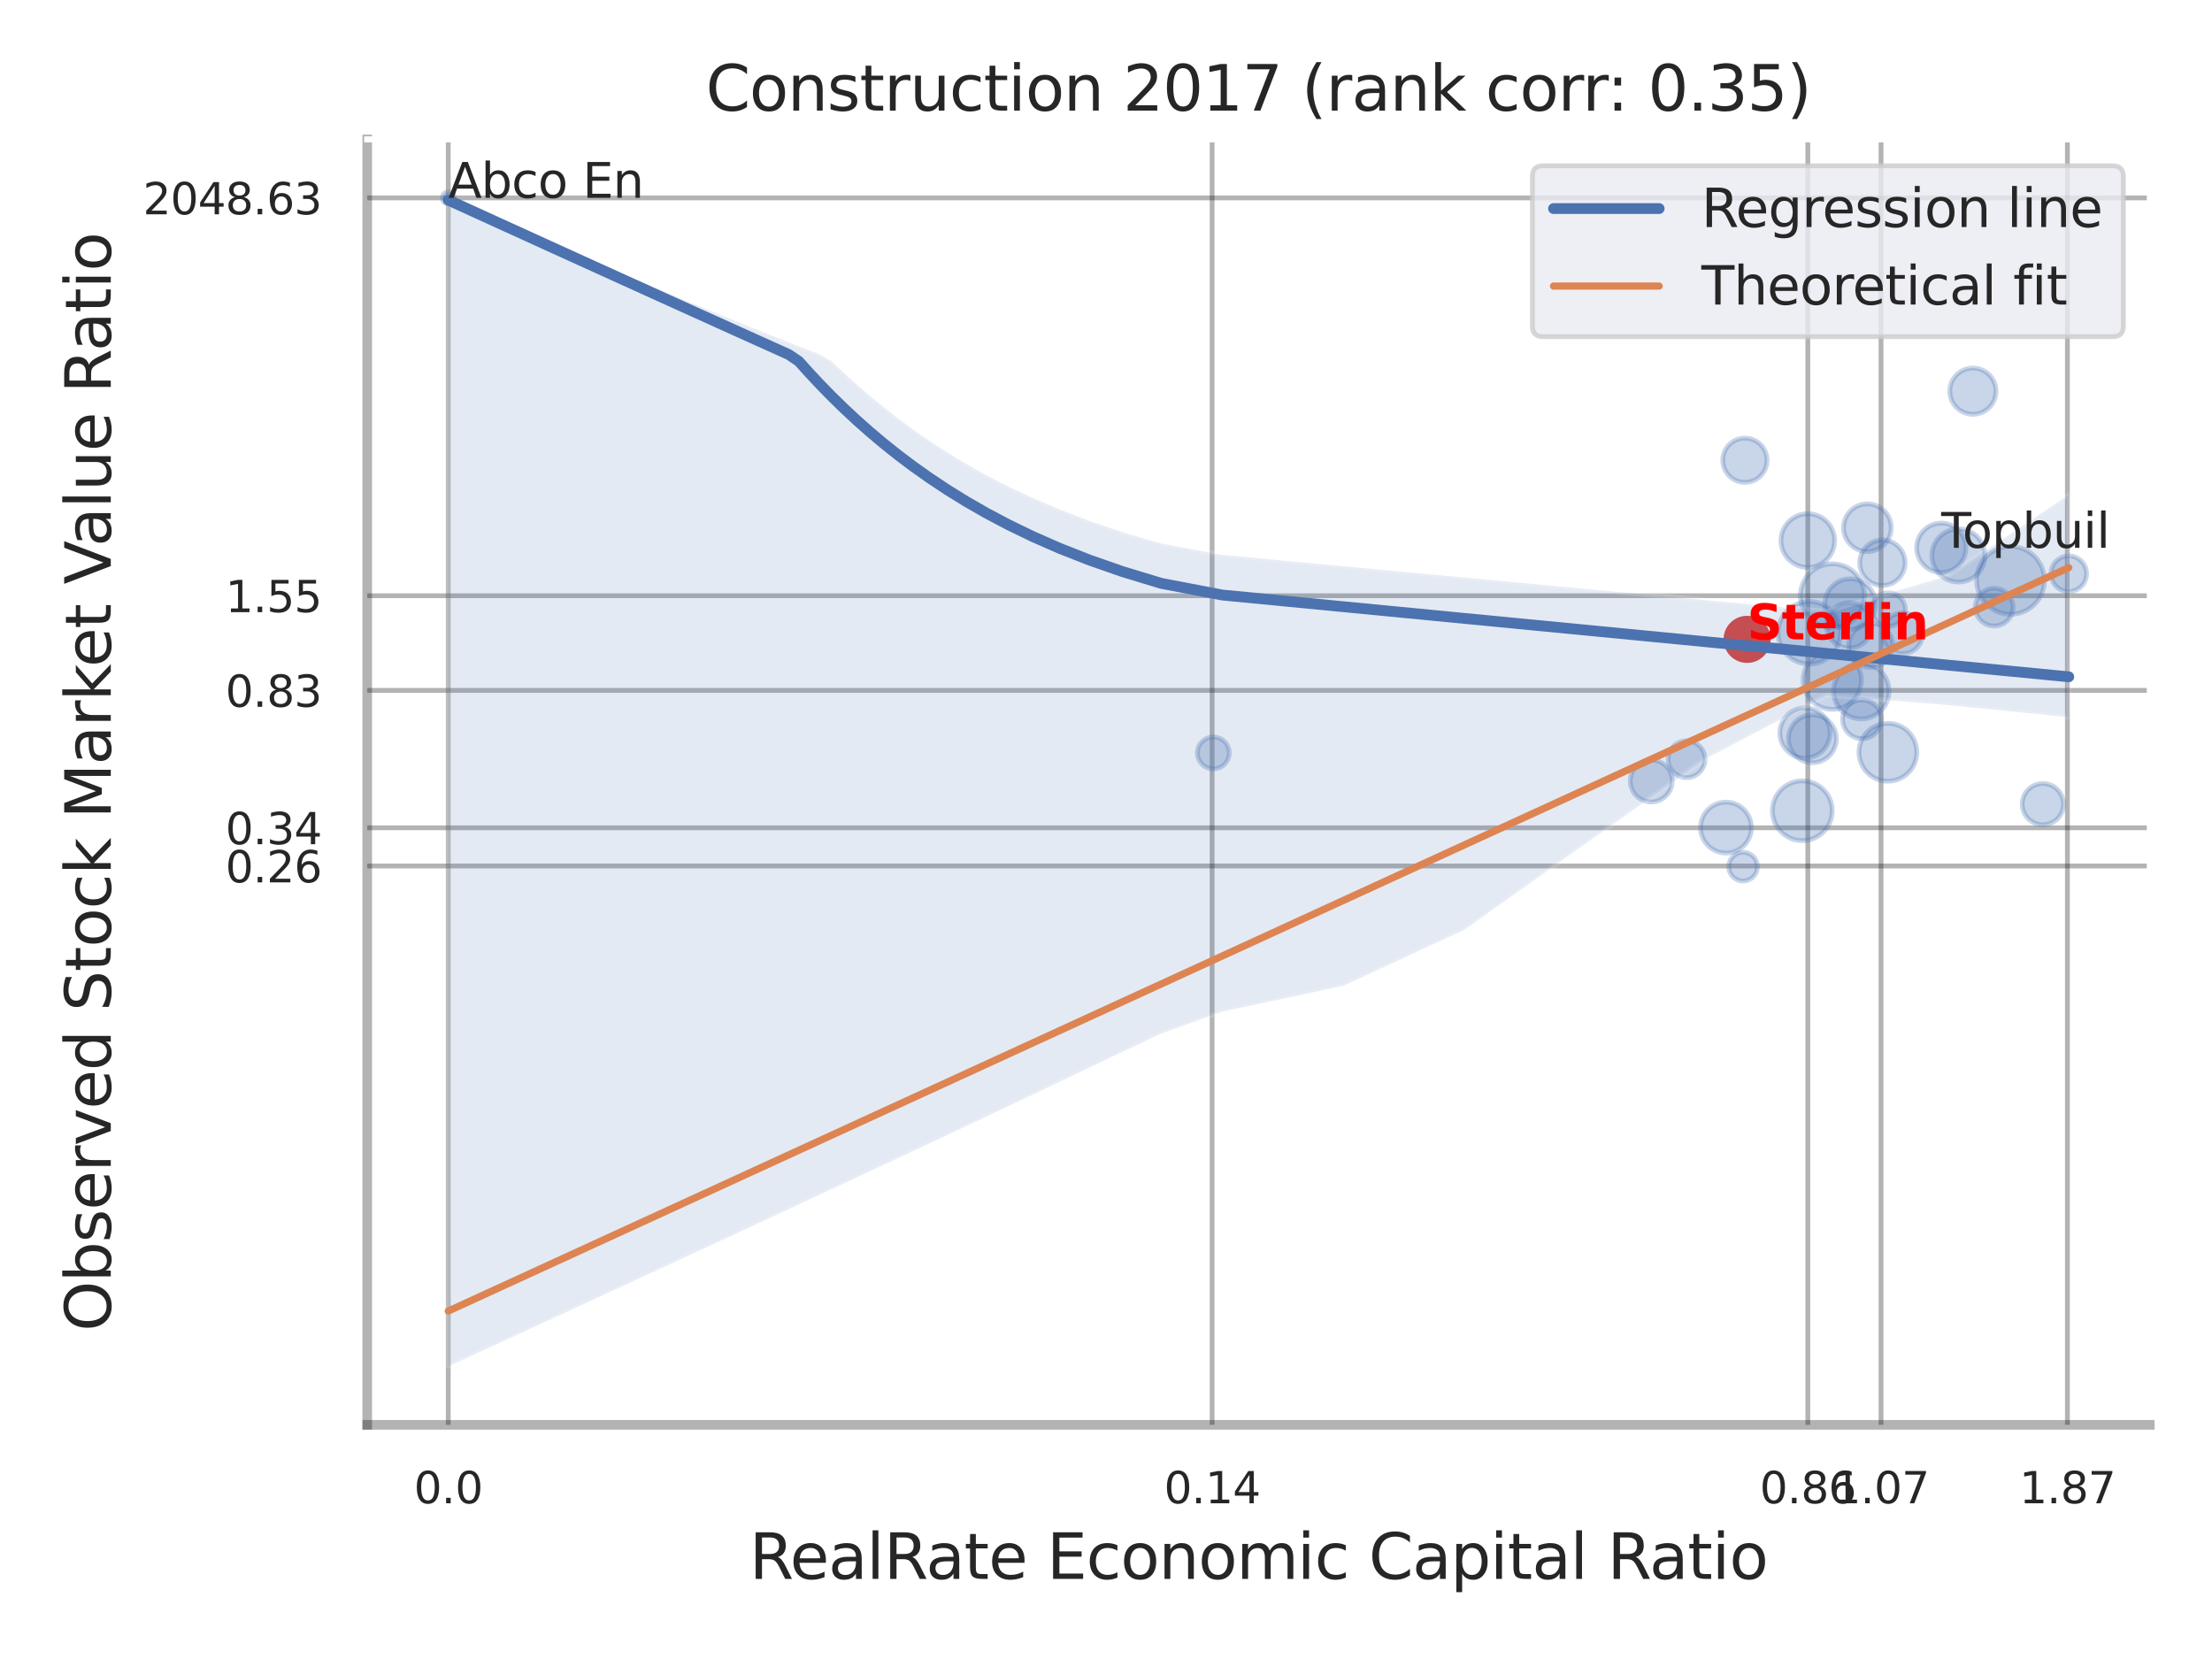 <?xml version="1.0" encoding="utf-8" standalone="no"?>
<!DOCTYPE svg PUBLIC "-//W3C//DTD SVG 1.1//EN"
  "http://www.w3.org/Graphics/SVG/1.1/DTD/svg11.dtd">
<svg xmlns:xlink="http://www.w3.org/1999/xlink" width="460.8pt" height="345.6pt" viewBox="0 0 460.8 345.6" xmlns="http://www.w3.org/2000/svg" version="1.1">
 <defs>
  <style type="text/css">*{stroke-linejoin: round; stroke-linecap: butt}</style>
 </defs>
 <g id="figure_1">
  <g id="patch_1">
   <path d="M 0 345.6 
L 460.8 345.6 
L 460.8 0 
L 0 0 
z
" style="fill: #ffffff"/>
  </g>
  <g id="axes_1">
   <g id="patch_2">
    <path d="M 76.5 296.82 
L 447.84 296.82 
L 447.84 29.04 
L 76.5 29.04 
z
" style="fill: #ffffff"/>
   </g>
   <g id="matplotlib.axis_1">
    <g id="xtick_1">
     <g id="line2d_1">
      <path d="M 93.38 296.82 
L 93.38 29.04 
" clip-path="url(#p758e4a7de1)" style="fill: none; stroke: #000000; stroke-opacity: 0.3; stroke-linecap: round"/>
     </g>
     <g id="text_1">
      <!-- 0.0 -->
      <g style="fill: #262626" transform="translate(86.223 313.159) scale(0.09 -0.09)">
       <defs>
        <path id="DejaVuSans-30" d="M 2034 4250 
Q 1547 4250 1301 3770 
Q 1056 3291 1056 2328 
Q 1056 1369 1301 889 
Q 1547 409 2034 409 
Q 2525 409 2770 889 
Q 3016 1369 3016 2328 
Q 3016 3291 2770 3770 
Q 2525 4250 2034 4250 
z
M 2034 4750 
Q 2819 4750 3233 4129 
Q 3647 3509 3647 2328 
Q 3647 1150 3233 529 
Q 2819 -91 2034 -91 
Q 1250 -91 836 529 
Q 422 1150 422 2328 
Q 422 3509 836 4129 
Q 1250 4750 2034 4750 
z
" transform="scale(0.016)"/>
        <path id="DejaVuSans-2e" d="M 684 794 
L 1344 794 
L 1344 0 
L 684 0 
L 684 794 
z
" transform="scale(0.016)"/>
       </defs>
       <use xlink:href="#DejaVuSans-30"/>
       <use xlink:href="#DejaVuSans-2e" x="63.623"/>
       <use xlink:href="#DejaVuSans-30" x="95.41"/>
      </g>
     </g>
    </g>
    <g id="xtick_2">
     <g id="line2d_2">
      <path d="M 252.505 296.82 
L 252.505 29.04 
" clip-path="url(#p758e4a7de1)" style="fill: none; stroke: #000000; stroke-opacity: 0.3; stroke-linecap: round"/>
     </g>
     <g id="text_2">
      <!-- 0.14 -->
      <g style="fill: #262626" transform="translate(242.486 313.159) scale(0.09 -0.09)">
       <defs>
        <path id="DejaVuSans-31" d="M 794 531 
L 1825 531 
L 1825 4091 
L 703 3866 
L 703 4441 
L 1819 4666 
L 2450 4666 
L 2450 531 
L 3481 531 
L 3481 0 
L 794 0 
L 794 531 
z
" transform="scale(0.016)"/>
        <path id="DejaVuSans-34" d="M 2419 4116 
L 825 1625 
L 2419 1625 
L 2419 4116 
z
M 2253 4666 
L 3047 4666 
L 3047 1625 
L 3713 1625 
L 3713 1100 
L 3047 1100 
L 3047 0 
L 2419 0 
L 2419 1100 
L 313 1100 
L 313 1709 
L 2253 4666 
z
" transform="scale(0.016)"/>
       </defs>
       <use xlink:href="#DejaVuSans-30"/>
       <use xlink:href="#DejaVuSans-2e" x="63.623"/>
       <use xlink:href="#DejaVuSans-31" x="95.41"/>
       <use xlink:href="#DejaVuSans-34" x="159.033"/>
      </g>
     </g>
    </g>
    <g id="xtick_3">
     <g id="line2d_3">
      <path d="M 376.603 296.82 
L 376.603 29.04 
" clip-path="url(#p758e4a7de1)" style="fill: none; stroke: #000000; stroke-opacity: 0.3; stroke-linecap: round"/>
     </g>
     <g id="text_3">
      <!-- 0.86 -->
      <g style="fill: #262626" transform="translate(366.583 313.159) scale(0.09 -0.09)">
       <defs>
        <path id="DejaVuSans-38" d="M 2034 2216 
Q 1584 2216 1326 1975 
Q 1069 1734 1069 1313 
Q 1069 891 1326 650 
Q 1584 409 2034 409 
Q 2484 409 2743 651 
Q 3003 894 3003 1313 
Q 3003 1734 2745 1975 
Q 2488 2216 2034 2216 
z
M 1403 2484 
Q 997 2584 770 2862 
Q 544 3141 544 3541 
Q 544 4100 942 4425 
Q 1341 4750 2034 4750 
Q 2731 4750 3128 4425 
Q 3525 4100 3525 3541 
Q 3525 3141 3298 2862 
Q 3072 2584 2669 2484 
Q 3125 2378 3379 2068 
Q 3634 1759 3634 1313 
Q 3634 634 3220 271 
Q 2806 -91 2034 -91 
Q 1263 -91 848 271 
Q 434 634 434 1313 
Q 434 1759 690 2068 
Q 947 2378 1403 2484 
z
M 1172 3481 
Q 1172 3119 1398 2916 
Q 1625 2713 2034 2713 
Q 2441 2713 2670 2916 
Q 2900 3119 2900 3481 
Q 2900 3844 2670 4047 
Q 2441 4250 2034 4250 
Q 1625 4250 1398 4047 
Q 1172 3844 1172 3481 
z
" transform="scale(0.016)"/>
        <path id="DejaVuSans-36" d="M 2113 2584 
Q 1688 2584 1439 2293 
Q 1191 2003 1191 1497 
Q 1191 994 1439 701 
Q 1688 409 2113 409 
Q 2538 409 2786 701 
Q 3034 994 3034 1497 
Q 3034 2003 2786 2293 
Q 2538 2584 2113 2584 
z
M 3366 4563 
L 3366 3988 
Q 3128 4100 2886 4159 
Q 2644 4219 2406 4219 
Q 1781 4219 1451 3797 
Q 1122 3375 1075 2522 
Q 1259 2794 1537 2939 
Q 1816 3084 2150 3084 
Q 2853 3084 3261 2657 
Q 3669 2231 3669 1497 
Q 3669 778 3244 343 
Q 2819 -91 2113 -91 
Q 1303 -91 875 529 
Q 447 1150 447 2328 
Q 447 3434 972 4092 
Q 1497 4750 2381 4750 
Q 2619 4750 2861 4703 
Q 3103 4656 3366 4563 
z
" transform="scale(0.016)"/>
       </defs>
       <use xlink:href="#DejaVuSans-30"/>
       <use xlink:href="#DejaVuSans-2e" x="63.623"/>
       <use xlink:href="#DejaVuSans-38" x="95.41"/>
       <use xlink:href="#DejaVuSans-36" x="159.033"/>
      </g>
     </g>
    </g>
    <g id="xtick_4">
     <g id="line2d_4">
      <path d="M 391.855 296.82 
L 391.855 29.04 
" clip-path="url(#p758e4a7de1)" style="fill: none; stroke: #000000; stroke-opacity: 0.3; stroke-linecap: round"/>
     </g>
     <g id="text_4">
      <!-- 1.07 -->
      <g style="fill: #262626" transform="translate(381.835 313.159) scale(0.09 -0.09)">
       <defs>
        <path id="DejaVuSans-37" d="M 525 4666 
L 3525 4666 
L 3525 4397 
L 1831 0 
L 1172 0 
L 2766 4134 
L 525 4134 
L 525 4666 
z
" transform="scale(0.016)"/>
       </defs>
       <use xlink:href="#DejaVuSans-31"/>
       <use xlink:href="#DejaVuSans-2e" x="63.623"/>
       <use xlink:href="#DejaVuSans-30" x="95.41"/>
       <use xlink:href="#DejaVuSans-37" x="159.033"/>
      </g>
     </g>
    </g>
    <g id="xtick_5">
     <g id="line2d_5">
      <path d="M 430.679 296.82 
L 430.679 29.04 
" clip-path="url(#p758e4a7de1)" style="fill: none; stroke: #000000; stroke-opacity: 0.3; stroke-linecap: round"/>
     </g>
     <g id="text_5">
      <!-- 1.87 -->
      <g style="fill: #262626" transform="translate(420.659 313.159) scale(0.09 -0.09)">
       <use xlink:href="#DejaVuSans-31"/>
       <use xlink:href="#DejaVuSans-2e" x="63.623"/>
       <use xlink:href="#DejaVuSans-38" x="95.41"/>
       <use xlink:href="#DejaVuSans-37" x="159.033"/>
      </g>
     </g>
    </g>
    <g id="xtick_6"/>
    <g id="xtick_7"/>
    <g id="xtick_8"/>
    <g id="text_6">
     <!-- RealRate Economic Capital Ratio -->
     <g style="fill: #262626" transform="translate(156.116 328.908) scale(0.13 -0.13)">
      <defs>
       <path id="DejaVuSans-52" d="M 2841 2188 
Q 3044 2119 3236 1894 
Q 3428 1669 3622 1275 
L 4263 0 
L 3584 0 
L 2988 1197 
Q 2756 1666 2539 1819 
Q 2322 1972 1947 1972 
L 1259 1972 
L 1259 0 
L 628 0 
L 628 4666 
L 2053 4666 
Q 2853 4666 3247 4331 
Q 3641 3997 3641 3322 
Q 3641 2881 3436 2590 
Q 3231 2300 2841 2188 
z
M 1259 4147 
L 1259 2491 
L 2053 2491 
Q 2509 2491 2742 2702 
Q 2975 2913 2975 3322 
Q 2975 3731 2742 3939 
Q 2509 4147 2053 4147 
L 1259 4147 
z
" transform="scale(0.016)"/>
       <path id="DejaVuSans-65" d="M 3597 1894 
L 3597 1613 
L 953 1613 
Q 991 1019 1311 708 
Q 1631 397 2203 397 
Q 2534 397 2845 478 
Q 3156 559 3463 722 
L 3463 178 
Q 3153 47 2828 -22 
Q 2503 -91 2169 -91 
Q 1331 -91 842 396 
Q 353 884 353 1716 
Q 353 2575 817 3079 
Q 1281 3584 2069 3584 
Q 2775 3584 3186 3129 
Q 3597 2675 3597 1894 
z
M 3022 2063 
Q 3016 2534 2758 2815 
Q 2500 3097 2075 3097 
Q 1594 3097 1305 2825 
Q 1016 2553 972 2059 
L 3022 2063 
z
" transform="scale(0.016)"/>
       <path id="DejaVuSans-61" d="M 2194 1759 
Q 1497 1759 1228 1600 
Q 959 1441 959 1056 
Q 959 750 1161 570 
Q 1363 391 1709 391 
Q 2188 391 2477 730 
Q 2766 1069 2766 1631 
L 2766 1759 
L 2194 1759 
z
M 3341 1997 
L 3341 0 
L 2766 0 
L 2766 531 
Q 2569 213 2275 61 
Q 1981 -91 1556 -91 
Q 1019 -91 701 211 
Q 384 513 384 1019 
Q 384 1609 779 1909 
Q 1175 2209 1959 2209 
L 2766 2209 
L 2766 2266 
Q 2766 2663 2505 2880 
Q 2244 3097 1772 3097 
Q 1472 3097 1187 3025 
Q 903 2953 641 2809 
L 641 3341 
Q 956 3463 1253 3523 
Q 1550 3584 1831 3584 
Q 2591 3584 2966 3190 
Q 3341 2797 3341 1997 
z
" transform="scale(0.016)"/>
       <path id="DejaVuSans-6c" d="M 603 4863 
L 1178 4863 
L 1178 0 
L 603 0 
L 603 4863 
z
" transform="scale(0.016)"/>
       <path id="DejaVuSans-74" d="M 1172 4494 
L 1172 3500 
L 2356 3500 
L 2356 3053 
L 1172 3053 
L 1172 1153 
Q 1172 725 1289 603 
Q 1406 481 1766 481 
L 2356 481 
L 2356 0 
L 1766 0 
Q 1100 0 847 248 
Q 594 497 594 1153 
L 594 3053 
L 172 3053 
L 172 3500 
L 594 3500 
L 594 4494 
L 1172 4494 
z
" transform="scale(0.016)"/>
       <path id="DejaVuSans-20" transform="scale(0.016)"/>
       <path id="DejaVuSans-45" d="M 628 4666 
L 3578 4666 
L 3578 4134 
L 1259 4134 
L 1259 2753 
L 3481 2753 
L 3481 2222 
L 1259 2222 
L 1259 531 
L 3634 531 
L 3634 0 
L 628 0 
L 628 4666 
z
" transform="scale(0.016)"/>
       <path id="DejaVuSans-63" d="M 3122 3366 
L 3122 2828 
Q 2878 2963 2633 3030 
Q 2388 3097 2138 3097 
Q 1578 3097 1268 2742 
Q 959 2388 959 1747 
Q 959 1106 1268 751 
Q 1578 397 2138 397 
Q 2388 397 2633 464 
Q 2878 531 3122 666 
L 3122 134 
Q 2881 22 2623 -34 
Q 2366 -91 2075 -91 
Q 1284 -91 818 406 
Q 353 903 353 1747 
Q 353 2603 823 3093 
Q 1294 3584 2113 3584 
Q 2378 3584 2631 3529 
Q 2884 3475 3122 3366 
z
" transform="scale(0.016)"/>
       <path id="DejaVuSans-6f" d="M 1959 3097 
Q 1497 3097 1228 2736 
Q 959 2375 959 1747 
Q 959 1119 1226 758 
Q 1494 397 1959 397 
Q 2419 397 2687 759 
Q 2956 1122 2956 1747 
Q 2956 2369 2687 2733 
Q 2419 3097 1959 3097 
z
M 1959 3584 
Q 2709 3584 3137 3096 
Q 3566 2609 3566 1747 
Q 3566 888 3137 398 
Q 2709 -91 1959 -91 
Q 1206 -91 779 398 
Q 353 888 353 1747 
Q 353 2609 779 3096 
Q 1206 3584 1959 3584 
z
" transform="scale(0.016)"/>
       <path id="DejaVuSans-6e" d="M 3513 2113 
L 3513 0 
L 2938 0 
L 2938 2094 
Q 2938 2591 2744 2837 
Q 2550 3084 2163 3084 
Q 1697 3084 1428 2787 
Q 1159 2491 1159 1978 
L 1159 0 
L 581 0 
L 581 3500 
L 1159 3500 
L 1159 2956 
Q 1366 3272 1645 3428 
Q 1925 3584 2291 3584 
Q 2894 3584 3203 3211 
Q 3513 2838 3513 2113 
z
" transform="scale(0.016)"/>
       <path id="DejaVuSans-6d" d="M 3328 2828 
Q 3544 3216 3844 3400 
Q 4144 3584 4550 3584 
Q 5097 3584 5394 3201 
Q 5691 2819 5691 2113 
L 5691 0 
L 5113 0 
L 5113 2094 
Q 5113 2597 4934 2840 
Q 4756 3084 4391 3084 
Q 3944 3084 3684 2787 
Q 3425 2491 3425 1978 
L 3425 0 
L 2847 0 
L 2847 2094 
Q 2847 2600 2669 2842 
Q 2491 3084 2119 3084 
Q 1678 3084 1418 2786 
Q 1159 2488 1159 1978 
L 1159 0 
L 581 0 
L 581 3500 
L 1159 3500 
L 1159 2956 
Q 1356 3278 1631 3431 
Q 1906 3584 2284 3584 
Q 2666 3584 2933 3390 
Q 3200 3197 3328 2828 
z
" transform="scale(0.016)"/>
       <path id="DejaVuSans-69" d="M 603 3500 
L 1178 3500 
L 1178 0 
L 603 0 
L 603 3500 
z
M 603 4863 
L 1178 4863 
L 1178 4134 
L 603 4134 
L 603 4863 
z
" transform="scale(0.016)"/>
       <path id="DejaVuSans-43" d="M 4122 4306 
L 4122 3641 
Q 3803 3938 3442 4084 
Q 3081 4231 2675 4231 
Q 1875 4231 1450 3742 
Q 1025 3253 1025 2328 
Q 1025 1406 1450 917 
Q 1875 428 2675 428 
Q 3081 428 3442 575 
Q 3803 722 4122 1019 
L 4122 359 
Q 3791 134 3420 21 
Q 3050 -91 2638 -91 
Q 1578 -91 968 557 
Q 359 1206 359 2328 
Q 359 3453 968 4101 
Q 1578 4750 2638 4750 
Q 3056 4750 3426 4639 
Q 3797 4528 4122 4306 
z
" transform="scale(0.016)"/>
       <path id="DejaVuSans-70" d="M 1159 525 
L 1159 -1331 
L 581 -1331 
L 581 3500 
L 1159 3500 
L 1159 2969 
Q 1341 3281 1617 3432 
Q 1894 3584 2278 3584 
Q 2916 3584 3314 3078 
Q 3713 2572 3713 1747 
Q 3713 922 3314 415 
Q 2916 -91 2278 -91 
Q 1894 -91 1617 61 
Q 1341 213 1159 525 
z
M 3116 1747 
Q 3116 2381 2855 2742 
Q 2594 3103 2138 3103 
Q 1681 3103 1420 2742 
Q 1159 2381 1159 1747 
Q 1159 1113 1420 752 
Q 1681 391 2138 391 
Q 2594 391 2855 752 
Q 3116 1113 3116 1747 
z
" transform="scale(0.016)"/>
      </defs>
      <use xlink:href="#DejaVuSans-52"/>
      <use xlink:href="#DejaVuSans-65" x="64.982"/>
      <use xlink:href="#DejaVuSans-61" x="126.506"/>
      <use xlink:href="#DejaVuSans-6c" x="187.785"/>
      <use xlink:href="#DejaVuSans-52" x="215.568"/>
      <use xlink:href="#DejaVuSans-61" x="282.801"/>
      <use xlink:href="#DejaVuSans-74" x="344.08"/>
      <use xlink:href="#DejaVuSans-65" x="383.289"/>
      <use xlink:href="#DejaVuSans-20" x="444.812"/>
      <use xlink:href="#DejaVuSans-45" x="476.6"/>
      <use xlink:href="#DejaVuSans-63" x="539.783"/>
      <use xlink:href="#DejaVuSans-6f" x="594.764"/>
      <use xlink:href="#DejaVuSans-6e" x="655.945"/>
      <use xlink:href="#DejaVuSans-6f" x="719.324"/>
      <use xlink:href="#DejaVuSans-6d" x="780.506"/>
      <use xlink:href="#DejaVuSans-69" x="877.918"/>
      <use xlink:href="#DejaVuSans-63" x="905.701"/>
      <use xlink:href="#DejaVuSans-20" x="960.682"/>
      <use xlink:href="#DejaVuSans-43" x="992.469"/>
      <use xlink:href="#DejaVuSans-61" x="1062.293"/>
      <use xlink:href="#DejaVuSans-70" x="1123.572"/>
      <use xlink:href="#DejaVuSans-69" x="1187.049"/>
      <use xlink:href="#DejaVuSans-74" x="1214.832"/>
      <use xlink:href="#DejaVuSans-61" x="1254.041"/>
      <use xlink:href="#DejaVuSans-6c" x="1315.32"/>
      <use xlink:href="#DejaVuSans-20" x="1343.104"/>
      <use xlink:href="#DejaVuSans-52" x="1374.891"/>
      <use xlink:href="#DejaVuSans-61" x="1442.123"/>
      <use xlink:href="#DejaVuSans-74" x="1503.402"/>
      <use xlink:href="#DejaVuSans-69" x="1542.611"/>
      <use xlink:href="#DejaVuSans-6f" x="1570.395"/>
     </g>
    </g>
   </g>
   <g id="matplotlib.axis_2">
    <g id="ytick_1">
     <g id="line2d_6">
      <path d="M 76.5 180.398 
L 447.84 180.398 
" clip-path="url(#p758e4a7de1)" style="fill: none; stroke: #000000; stroke-opacity: 0.3; stroke-linecap: round"/>
     </g>
     <g id="text_7">
      <!-- 0.26 -->
      <g style="fill: #262626" transform="translate(46.961 183.817) scale(0.09 -0.09)">
       <defs>
        <path id="DejaVuSans-32" d="M 1228 531 
L 3431 531 
L 3431 0 
L 469 0 
L 469 531 
Q 828 903 1448 1529 
Q 2069 2156 2228 2338 
Q 2531 2678 2651 2914 
Q 2772 3150 2772 3378 
Q 2772 3750 2511 3984 
Q 2250 4219 1831 4219 
Q 1534 4219 1204 4116 
Q 875 4013 500 3803 
L 500 4441 
Q 881 4594 1212 4672 
Q 1544 4750 1819 4750 
Q 2544 4750 2975 4387 
Q 3406 4025 3406 3419 
Q 3406 3131 3298 2873 
Q 3191 2616 2906 2266 
Q 2828 2175 2409 1742 
Q 1991 1309 1228 531 
z
" transform="scale(0.016)"/>
       </defs>
       <use xlink:href="#DejaVuSans-30"/>
       <use xlink:href="#DejaVuSans-2e" x="63.623"/>
       <use xlink:href="#DejaVuSans-32" x="95.41"/>
       <use xlink:href="#DejaVuSans-36" x="159.033"/>
      </g>
     </g>
    </g>
    <g id="ytick_2">
     <g id="line2d_7">
      <path d="M 76.5 172.446 
L 447.84 172.446 
" clip-path="url(#p758e4a7de1)" style="fill: none; stroke: #000000; stroke-opacity: 0.3; stroke-linecap: round"/>
     </g>
     <g id="text_8">
      <!-- 0.34 -->
      <g style="fill: #262626" transform="translate(46.961 175.866) scale(0.09 -0.09)">
       <defs>
        <path id="DejaVuSans-33" d="M 2597 2516 
Q 3050 2419 3304 2112 
Q 3559 1806 3559 1356 
Q 3559 666 3084 287 
Q 2609 -91 1734 -91 
Q 1441 -91 1130 -33 
Q 819 25 488 141 
L 488 750 
Q 750 597 1062 519 
Q 1375 441 1716 441 
Q 2309 441 2620 675 
Q 2931 909 2931 1356 
Q 2931 1769 2642 2001 
Q 2353 2234 1838 2234 
L 1294 2234 
L 1294 2753 
L 1863 2753 
Q 2328 2753 2575 2939 
Q 2822 3125 2822 3475 
Q 2822 3834 2567 4026 
Q 2313 4219 1838 4219 
Q 1578 4219 1281 4162 
Q 984 4106 628 3988 
L 628 4550 
Q 988 4650 1302 4700 
Q 1616 4750 1894 4750 
Q 2613 4750 3031 4423 
Q 3450 4097 3450 3541 
Q 3450 3153 3228 2886 
Q 3006 2619 2597 2516 
z
" transform="scale(0.016)"/>
       </defs>
       <use xlink:href="#DejaVuSans-30"/>
       <use xlink:href="#DejaVuSans-2e" x="63.623"/>
       <use xlink:href="#DejaVuSans-33" x="95.41"/>
       <use xlink:href="#DejaVuSans-34" x="159.033"/>
      </g>
     </g>
    </g>
    <g id="ytick_3">
     <g id="line2d_8">
      <path d="M 76.5 143.821 
L 447.84 143.821 
" clip-path="url(#p758e4a7de1)" style="fill: none; stroke: #000000; stroke-opacity: 0.3; stroke-linecap: round"/>
     </g>
     <g id="text_9">
      <!-- 0.83 -->
      <g style="fill: #262626" transform="translate(46.961 147.241) scale(0.09 -0.09)">
       <use xlink:href="#DejaVuSans-30"/>
       <use xlink:href="#DejaVuSans-2e" x="63.623"/>
       <use xlink:href="#DejaVuSans-38" x="95.41"/>
       <use xlink:href="#DejaVuSans-33" x="159.033"/>
      </g>
     </g>
    </g>
    <g id="ytick_4">
     <g id="line2d_9">
      <path d="M 76.5 124.102 
L 447.84 124.102 
" clip-path="url(#p758e4a7de1)" style="fill: none; stroke: #000000; stroke-opacity: 0.3; stroke-linecap: round"/>
     </g>
     <g id="text_10">
      <!-- 1.55 -->
      <g style="fill: #262626" transform="translate(46.961 127.521) scale(0.09 -0.09)">
       <defs>
        <path id="DejaVuSans-35" d="M 691 4666 
L 3169 4666 
L 3169 4134 
L 1269 4134 
L 1269 2991 
Q 1406 3038 1543 3061 
Q 1681 3084 1819 3084 
Q 2600 3084 3056 2656 
Q 3513 2228 3513 1497 
Q 3513 744 3044 326 
Q 2575 -91 1722 -91 
Q 1428 -91 1123 -41 
Q 819 9 494 109 
L 494 744 
Q 775 591 1075 516 
Q 1375 441 1709 441 
Q 2250 441 2565 725 
Q 2881 1009 2881 1497 
Q 2881 1984 2565 2268 
Q 2250 2553 1709 2553 
Q 1456 2553 1204 2497 
Q 953 2441 691 2322 
L 691 4666 
z
" transform="scale(0.016)"/>
       </defs>
       <use xlink:href="#DejaVuSans-31"/>
       <use xlink:href="#DejaVuSans-2e" x="63.623"/>
       <use xlink:href="#DejaVuSans-35" x="95.41"/>
       <use xlink:href="#DejaVuSans-35" x="159.033"/>
      </g>
     </g>
    </g>
    <g id="ytick_5">
     <g id="line2d_10">
      <path d="M 76.5 41.228 
L 447.84 41.228 
" clip-path="url(#p758e4a7de1)" style="fill: none; stroke: #000000; stroke-opacity: 0.3; stroke-linecap: round"/>
     </g>
     <g id="text_11">
      <!-- 2048.63 -->
      <g style="fill: #262626" transform="translate(29.782 44.647) scale(0.09 -0.09)">
       <use xlink:href="#DejaVuSans-32"/>
       <use xlink:href="#DejaVuSans-30" x="63.623"/>
       <use xlink:href="#DejaVuSans-34" x="127.246"/>
       <use xlink:href="#DejaVuSans-38" x="190.869"/>
       <use xlink:href="#DejaVuSans-2e" x="254.492"/>
       <use xlink:href="#DejaVuSans-36" x="286.279"/>
       <use xlink:href="#DejaVuSans-33" x="349.902"/>
      </g>
     </g>
    </g>
    <g id="ytick_6"/>
    <g id="ytick_7"/>
    <g id="ytick_8"/>
    <g id="ytick_9"/>
    <g id="ytick_10"/>
    <g id="text_12">
     <!-- Observed Stock Market Value Ratio -->
     <g style="fill: #262626" transform="translate(23.079 277.332) rotate(-90) scale(0.13 -0.13)">
      <defs>
       <path id="DejaVuSans-4f" d="M 2522 4238 
Q 1834 4238 1429 3725 
Q 1025 3213 1025 2328 
Q 1025 1447 1429 934 
Q 1834 422 2522 422 
Q 3209 422 3611 934 
Q 4013 1447 4013 2328 
Q 4013 3213 3611 3725 
Q 3209 4238 2522 4238 
z
M 2522 4750 
Q 3503 4750 4090 4092 
Q 4678 3434 4678 2328 
Q 4678 1225 4090 567 
Q 3503 -91 2522 -91 
Q 1538 -91 948 565 
Q 359 1222 359 2328 
Q 359 3434 948 4092 
Q 1538 4750 2522 4750 
z
" transform="scale(0.016)"/>
       <path id="DejaVuSans-62" d="M 3116 1747 
Q 3116 2381 2855 2742 
Q 2594 3103 2138 3103 
Q 1681 3103 1420 2742 
Q 1159 2381 1159 1747 
Q 1159 1113 1420 752 
Q 1681 391 2138 391 
Q 2594 391 2855 752 
Q 3116 1113 3116 1747 
z
M 1159 2969 
Q 1341 3281 1617 3432 
Q 1894 3584 2278 3584 
Q 2916 3584 3314 3078 
Q 3713 2572 3713 1747 
Q 3713 922 3314 415 
Q 2916 -91 2278 -91 
Q 1894 -91 1617 61 
Q 1341 213 1159 525 
L 1159 0 
L 581 0 
L 581 4863 
L 1159 4863 
L 1159 2969 
z
" transform="scale(0.016)"/>
       <path id="DejaVuSans-73" d="M 2834 3397 
L 2834 2853 
Q 2591 2978 2328 3040 
Q 2066 3103 1784 3103 
Q 1356 3103 1142 2972 
Q 928 2841 928 2578 
Q 928 2378 1081 2264 
Q 1234 2150 1697 2047 
L 1894 2003 
Q 2506 1872 2764 1633 
Q 3022 1394 3022 966 
Q 3022 478 2636 193 
Q 2250 -91 1575 -91 
Q 1294 -91 989 -36 
Q 684 19 347 128 
L 347 722 
Q 666 556 975 473 
Q 1284 391 1588 391 
Q 1994 391 2212 530 
Q 2431 669 2431 922 
Q 2431 1156 2273 1281 
Q 2116 1406 1581 1522 
L 1381 1569 
Q 847 1681 609 1914 
Q 372 2147 372 2553 
Q 372 3047 722 3315 
Q 1072 3584 1716 3584 
Q 2034 3584 2315 3537 
Q 2597 3491 2834 3397 
z
" transform="scale(0.016)"/>
       <path id="DejaVuSans-72" d="M 2631 2963 
Q 2534 3019 2420 3045 
Q 2306 3072 2169 3072 
Q 1681 3072 1420 2755 
Q 1159 2438 1159 1844 
L 1159 0 
L 581 0 
L 581 3500 
L 1159 3500 
L 1159 2956 
Q 1341 3275 1631 3429 
Q 1922 3584 2338 3584 
Q 2397 3584 2469 3576 
Q 2541 3569 2628 3553 
L 2631 2963 
z
" transform="scale(0.016)"/>
       <path id="DejaVuSans-76" d="M 191 3500 
L 800 3500 
L 1894 563 
L 2988 3500 
L 3597 3500 
L 2284 0 
L 1503 0 
L 191 3500 
z
" transform="scale(0.016)"/>
       <path id="DejaVuSans-64" d="M 2906 2969 
L 2906 4863 
L 3481 4863 
L 3481 0 
L 2906 0 
L 2906 525 
Q 2725 213 2448 61 
Q 2172 -91 1784 -91 
Q 1150 -91 751 415 
Q 353 922 353 1747 
Q 353 2572 751 3078 
Q 1150 3584 1784 3584 
Q 2172 3584 2448 3432 
Q 2725 3281 2906 2969 
z
M 947 1747 
Q 947 1113 1208 752 
Q 1469 391 1925 391 
Q 2381 391 2643 752 
Q 2906 1113 2906 1747 
Q 2906 2381 2643 2742 
Q 2381 3103 1925 3103 
Q 1469 3103 1208 2742 
Q 947 2381 947 1747 
z
" transform="scale(0.016)"/>
       <path id="DejaVuSans-53" d="M 3425 4513 
L 3425 3897 
Q 3066 4069 2747 4153 
Q 2428 4238 2131 4238 
Q 1616 4238 1336 4038 
Q 1056 3838 1056 3469 
Q 1056 3159 1242 3001 
Q 1428 2844 1947 2747 
L 2328 2669 
Q 3034 2534 3370 2195 
Q 3706 1856 3706 1288 
Q 3706 609 3251 259 
Q 2797 -91 1919 -91 
Q 1588 -91 1214 -16 
Q 841 59 441 206 
L 441 856 
Q 825 641 1194 531 
Q 1563 422 1919 422 
Q 2459 422 2753 634 
Q 3047 847 3047 1241 
Q 3047 1584 2836 1778 
Q 2625 1972 2144 2069 
L 1759 2144 
Q 1053 2284 737 2584 
Q 422 2884 422 3419 
Q 422 4038 858 4394 
Q 1294 4750 2059 4750 
Q 2388 4750 2728 4690 
Q 3069 4631 3425 4513 
z
" transform="scale(0.016)"/>
       <path id="DejaVuSans-6b" d="M 581 4863 
L 1159 4863 
L 1159 1991 
L 2875 3500 
L 3609 3500 
L 1753 1863 
L 3688 0 
L 2938 0 
L 1159 1709 
L 1159 0 
L 581 0 
L 581 4863 
z
" transform="scale(0.016)"/>
       <path id="DejaVuSans-4d" d="M 628 4666 
L 1569 4666 
L 2759 1491 
L 3956 4666 
L 4897 4666 
L 4897 0 
L 4281 0 
L 4281 4097 
L 3078 897 
L 2444 897 
L 1241 4097 
L 1241 0 
L 628 0 
L 628 4666 
z
" transform="scale(0.016)"/>
       <path id="DejaVuSans-56" d="M 1831 0 
L 50 4666 
L 709 4666 
L 2188 738 
L 3669 4666 
L 4325 4666 
L 2547 0 
L 1831 0 
z
" transform="scale(0.016)"/>
       <path id="DejaVuSans-75" d="M 544 1381 
L 544 3500 
L 1119 3500 
L 1119 1403 
Q 1119 906 1312 657 
Q 1506 409 1894 409 
Q 2359 409 2629 706 
Q 2900 1003 2900 1516 
L 2900 3500 
L 3475 3500 
L 3475 0 
L 2900 0 
L 2900 538 
Q 2691 219 2414 64 
Q 2138 -91 1772 -91 
Q 1169 -91 856 284 
Q 544 659 544 1381 
z
M 1991 3584 
L 1991 3584 
z
" transform="scale(0.016)"/>
      </defs>
      <use xlink:href="#DejaVuSans-4f"/>
      <use xlink:href="#DejaVuSans-62" x="78.711"/>
      <use xlink:href="#DejaVuSans-73" x="142.188"/>
      <use xlink:href="#DejaVuSans-65" x="194.287"/>
      <use xlink:href="#DejaVuSans-72" x="255.811"/>
      <use xlink:href="#DejaVuSans-76" x="296.924"/>
      <use xlink:href="#DejaVuSans-65" x="356.104"/>
      <use xlink:href="#DejaVuSans-64" x="417.627"/>
      <use xlink:href="#DejaVuSans-20" x="481.104"/>
      <use xlink:href="#DejaVuSans-53" x="512.891"/>
      <use xlink:href="#DejaVuSans-74" x="576.367"/>
      <use xlink:href="#DejaVuSans-6f" x="615.576"/>
      <use xlink:href="#DejaVuSans-63" x="676.758"/>
      <use xlink:href="#DejaVuSans-6b" x="731.738"/>
      <use xlink:href="#DejaVuSans-20" x="789.648"/>
      <use xlink:href="#DejaVuSans-4d" x="821.436"/>
      <use xlink:href="#DejaVuSans-61" x="907.715"/>
      <use xlink:href="#DejaVuSans-72" x="968.994"/>
      <use xlink:href="#DejaVuSans-6b" x="1010.107"/>
      <use xlink:href="#DejaVuSans-65" x="1064.393"/>
      <use xlink:href="#DejaVuSans-74" x="1125.916"/>
      <use xlink:href="#DejaVuSans-20" x="1165.125"/>
      <use xlink:href="#DejaVuSans-56" x="1196.912"/>
      <use xlink:href="#DejaVuSans-61" x="1257.57"/>
      <use xlink:href="#DejaVuSans-6c" x="1318.85"/>
      <use xlink:href="#DejaVuSans-75" x="1346.633"/>
      <use xlink:href="#DejaVuSans-65" x="1410.012"/>
      <use xlink:href="#DejaVuSans-20" x="1471.535"/>
      <use xlink:href="#DejaVuSans-52" x="1503.322"/>
      <use xlink:href="#DejaVuSans-61" x="1570.555"/>
      <use xlink:href="#DejaVuSans-74" x="1631.834"/>
      <use xlink:href="#DejaVuSans-69" x="1671.043"/>
      <use xlink:href="#DejaVuSans-6f" x="1698.826"/>
     </g>
    </g>
   </g>
   <g id="PathCollection_1">
    <path d="M 376.908 138.341 
C 378.636 138.341 380.294 137.655 381.516 136.433 
C 382.738 135.211 383.424 133.553 383.424 131.825 
C 383.424 130.097 382.738 128.439 381.516 127.217 
C 380.294 125.995 378.636 125.308 376.908 125.308 
C 375.18 125.308 373.522 125.995 372.3 127.217 
C 371.078 128.439 370.391 130.097 370.391 131.825 
C 370.391 133.553 371.078 135.211 372.3 136.433 
C 373.522 137.655 375.18 138.341 376.908 138.341 
z
" clip-path="url(#p758e4a7de1)" style="fill: #4c72b0; fill-opacity: 0.3; stroke: #4c72b0; stroke-opacity: 0.3"/>
    <path d="M 418.835 127.97 
C 420.71 127.97 422.509 127.225 423.835 125.899 
C 425.161 124.573 425.906 122.775 425.906 120.899 
C 425.906 119.024 425.161 117.225 423.835 115.899 
C 422.509 114.573 420.71 113.828 418.835 113.828 
C 416.959 113.828 415.161 114.573 413.835 115.899 
C 412.509 117.225 411.764 119.024 411.764 120.899 
C 411.764 122.775 412.509 124.573 413.835 125.899 
C 415.161 127.225 416.959 127.97 418.835 127.97 
z
" clip-path="url(#p758e4a7de1)" style="fill: #4c72b0; fill-opacity: 0.3; stroke: #4c72b0; stroke-opacity: 0.3"/>
    <path d="M 376.599 118.198 
C 378.082 118.198 379.504 117.609 380.553 116.56 
C 381.601 115.512 382.191 114.09 382.191 112.607 
C 382.191 111.124 381.601 109.702 380.553 108.653 
C 379.504 107.605 378.082 107.015 376.599 107.015 
C 375.116 107.015 373.694 107.605 372.646 108.653 
C 371.597 109.702 371.008 111.124 371.008 112.607 
C 371.008 114.09 371.597 115.512 372.646 116.56 
C 373.694 117.609 375.116 118.198 376.599 118.198 
z
" clip-path="url(#p758e4a7de1)" style="fill: #4c72b0; fill-opacity: 0.3; stroke: #4c72b0; stroke-opacity: 0.3"/>
    <path d="M 375.455 175.125 
C 377.107 175.125 378.692 174.468 379.861 173.299 
C 381.03 172.131 381.686 170.546 381.686 168.893 
C 381.686 167.24 381.03 165.655 379.861 164.487 
C 378.692 163.318 377.107 162.662 375.455 162.662 
C 373.802 162.662 372.217 163.318 371.048 164.487 
C 369.88 165.655 369.223 167.24 369.223 168.893 
C 369.223 170.546 369.88 172.131 371.048 173.299 
C 372.217 174.468 373.802 175.125 375.455 175.125 
z
" clip-path="url(#p758e4a7de1)" style="fill: #4c72b0; fill-opacity: 0.3; stroke: #4c72b0; stroke-opacity: 0.3"/>
    <path d="M 430.961 123.229 
C 431.944 123.229 432.887 122.838 433.583 122.143 
C 434.278 121.448 434.668 120.505 434.668 119.522 
C 434.668 118.538 434.278 117.595 433.583 116.9 
C 432.887 116.205 431.944 115.814 430.961 115.814 
C 429.978 115.814 429.035 116.205 428.339 116.9 
C 427.644 117.595 427.253 118.538 427.253 119.522 
C 427.253 120.505 427.644 121.448 428.339 122.143 
C 429.035 122.838 429.978 123.229 430.961 123.229 
z
" clip-path="url(#p758e4a7de1)" style="fill: #4c72b0; fill-opacity: 0.3; stroke: #4c72b0; stroke-opacity: 0.3"/>
    <path d="M 393.436 130.461 
C 394.359 130.461 395.245 130.094 395.899 129.441 
C 396.552 128.788 396.919 127.902 396.919 126.978 
C 396.919 126.054 396.552 125.168 395.899 124.515 
C 395.245 123.862 394.359 123.495 393.436 123.495 
C 392.512 123.495 391.626 123.862 390.973 124.515 
C 390.32 125.168 389.953 126.054 389.953 126.978 
C 389.953 127.902 390.32 128.788 390.973 129.441 
C 391.626 130.094 392.512 130.461 393.436 130.461 
z
" clip-path="url(#p758e4a7de1)" style="fill: #4c72b0; fill-opacity: 0.3; stroke: #4c72b0; stroke-opacity: 0.3"/>
    <path d="M 381.725 130.785 
C 383.494 130.785 385.19 130.082 386.441 128.832 
C 387.691 127.581 388.394 125.885 388.394 124.117 
C 388.394 122.348 387.691 120.652 386.441 119.402 
C 385.19 118.151 383.494 117.449 381.725 117.449 
C 379.957 117.449 378.261 118.151 377.01 119.402 
C 375.76 120.652 375.057 122.348 375.057 124.117 
C 375.057 125.885 375.76 127.581 377.01 128.832 
C 378.261 130.082 379.957 130.785 381.725 130.785 
z
" clip-path="url(#p758e4a7de1)" style="fill: #4c72b0; fill-opacity: 0.3; stroke: #4c72b0; stroke-opacity: 0.3"/>
    <path d="M 385.229 135.008 
C 386.479 135.008 387.679 134.511 388.563 133.627 
C 389.448 132.742 389.945 131.543 389.945 130.292 
C 389.945 129.041 389.448 127.842 388.563 126.957 
C 387.679 126.073 386.479 125.576 385.229 125.576 
C 383.978 125.576 382.778 126.073 381.894 126.957 
C 381.009 127.842 380.513 129.041 380.513 130.292 
C 380.513 131.543 381.009 132.742 381.894 133.627 
C 382.778 134.511 383.978 135.008 385.229 135.008 
z
" clip-path="url(#p758e4a7de1)" style="fill: #4c72b0; fill-opacity: 0.3; stroke: #4c72b0; stroke-opacity: 0.3"/>
    <path d="M 376.014 157.919 
C 377.401 157.919 378.731 157.368 379.712 156.387 
C 380.693 155.406 381.244 154.076 381.244 152.689 
C 381.244 151.302 380.693 149.972 379.712 148.991 
C 378.731 148.011 377.401 147.46 376.014 147.46 
C 374.627 147.46 373.297 148.011 372.316 148.991 
C 371.336 149.972 370.785 151.302 370.785 152.689 
C 370.785 154.076 371.336 155.406 372.316 156.387 
C 373.297 157.368 374.627 157.919 376.014 157.919 
z
" clip-path="url(#p758e4a7de1)" style="fill: #4c72b0; fill-opacity: 0.3; stroke: #4c72b0; stroke-opacity: 0.3"/>
    <path d="M 387.745 149.753 
C 389.279 149.753 390.75 149.143 391.834 148.059 
C 392.918 146.975 393.528 145.504 393.528 143.97 
C 393.528 142.436 392.918 140.965 391.834 139.881 
C 390.75 138.797 389.279 138.187 387.745 138.187 
C 386.212 138.187 384.741 138.797 383.656 139.881 
C 382.572 140.965 381.963 142.436 381.963 143.97 
C 381.963 145.504 382.572 146.975 383.656 148.059 
C 384.741 149.143 386.212 149.753 387.745 149.753 
z
" clip-path="url(#p758e4a7de1)" style="fill: #4c72b0; fill-opacity: 0.3; stroke: #4c72b0; stroke-opacity: 0.3"/>
    <path d="M 407.98 121.247 
C 409.448 121.247 410.855 120.664 411.893 119.626 
C 412.931 118.588 413.514 117.18 413.514 115.713 
C 413.514 114.245 412.931 112.838 411.893 111.8 
C 410.855 110.762 409.448 110.179 407.98 110.179 
C 406.512 110.179 405.105 110.762 404.067 111.8 
C 403.029 112.838 402.446 114.245 402.446 115.713 
C 402.446 117.18 403.029 118.588 404.067 119.626 
C 405.105 120.664 406.512 121.247 407.98 121.247 
z
" clip-path="url(#p758e4a7de1)" style="fill: #4c72b0; fill-opacity: 0.3; stroke: #4c72b0; stroke-opacity: 0.3"/>
    <path d="M 389.72 139.035 
C 390.936 139.035 392.102 138.551 392.962 137.691 
C 393.822 136.831 394.306 135.665 394.306 134.449 
C 394.306 133.233 393.822 132.066 392.962 131.206 
C 392.102 130.346 390.936 129.863 389.72 129.863 
C 388.503 129.863 387.337 130.346 386.477 131.206 
C 385.617 132.066 385.134 133.233 385.134 134.449 
C 385.134 135.665 385.617 136.831 386.477 137.691 
C 387.337 138.551 388.503 139.035 389.72 139.035 
z
" clip-path="url(#p758e4a7de1)" style="fill: #4c72b0; fill-opacity: 0.3; stroke: #4c72b0; stroke-opacity: 0.3"/>
    <path d="M 363.954 137.593 
C 365.121 137.593 366.241 137.129 367.066 136.304 
C 367.891 135.478 368.355 134.359 368.355 133.191 
C 368.355 132.024 367.891 130.905 367.066 130.079 
C 366.241 129.254 365.121 128.79 363.954 128.79 
C 362.787 128.79 361.667 129.254 360.842 130.079 
C 360.016 130.905 359.553 132.024 359.553 133.191 
C 359.553 134.359 360.016 135.478 360.842 136.304 
C 361.667 137.129 362.787 137.593 363.954 137.593 
z
" clip-path="url(#p758e4a7de1)" style="fill: #4c72b0; fill-opacity: 0.3; stroke: #4c72b0; stroke-opacity: 0.3"/>
    <path d="M 410.989 86.296 
C 412.264 86.296 413.488 85.789 414.39 84.887 
C 415.291 83.986 415.798 82.762 415.798 81.487 
C 415.798 80.211 415.291 78.988 414.39 78.086 
C 413.488 77.184 412.264 76.677 410.989 76.677 
C 409.713 76.677 408.49 77.184 407.588 78.086 
C 406.686 78.988 406.18 80.211 406.18 81.487 
C 406.18 82.762 406.686 83.986 407.588 84.887 
C 408.49 85.789 409.713 86.296 410.989 86.296 
z
" clip-path="url(#p758e4a7de1)" style="fill: #4c72b0; fill-opacity: 0.3; stroke: #4c72b0; stroke-opacity: 0.3"/>
    <path d="M 359.556 177.704 
C 360.962 177.704 362.31 177.145 363.304 176.151 
C 364.298 175.157 364.857 173.808 364.857 172.402 
C 364.857 170.996 364.298 169.648 363.304 168.654 
C 362.31 167.659 360.962 167.101 359.556 167.101 
C 358.15 167.101 356.801 167.659 355.807 168.654 
C 354.813 169.648 354.254 170.996 354.254 172.402 
C 354.254 173.808 354.813 175.157 355.807 176.151 
C 356.801 177.145 358.15 177.704 359.556 177.704 
z
" clip-path="url(#p758e4a7de1)" style="fill: #4c72b0; fill-opacity: 0.3; stroke: #4c72b0; stroke-opacity: 0.3"/>
    <path d="M 389.008 114.902 
C 390.325 114.902 391.588 114.379 392.52 113.448 
C 393.451 112.516 393.974 111.253 393.974 109.936 
C 393.974 108.619 393.451 107.355 392.52 106.424 
C 391.588 105.492 390.325 104.969 389.008 104.969 
C 387.69 104.969 386.427 105.492 385.496 106.424 
C 384.564 107.355 384.041 108.619 384.041 109.936 
C 384.041 111.253 384.564 112.516 385.496 113.448 
C 386.427 114.379 387.69 114.902 389.008 114.902 
z
" clip-path="url(#p758e4a7de1)" style="fill: #4c72b0; fill-opacity: 0.3; stroke: #4c72b0; stroke-opacity: 0.3"/>
    <path d="M 396.334 136.173 
C 397.46 136.173 398.539 135.726 399.335 134.93 
C 400.131 134.134 400.578 133.055 400.578 131.929 
C 400.578 130.804 400.131 129.724 399.335 128.928 
C 398.539 128.132 397.46 127.685 396.334 127.685 
C 395.209 127.685 394.129 128.132 393.333 128.928 
C 392.537 129.724 392.09 130.804 392.09 131.929 
C 392.09 133.055 392.537 134.134 393.333 134.93 
C 394.129 135.726 395.209 136.173 396.334 136.173 
z
" clip-path="url(#p758e4a7de1)" style="fill: #4c72b0; fill-opacity: 0.3; stroke: #4c72b0; stroke-opacity: 0.3"/>
    <path d="M 252.759 160.166 
C 253.639 160.166 254.483 159.817 255.105 159.194 
C 255.727 158.572 256.077 157.728 256.077 156.848 
C 256.077 155.968 255.727 155.125 255.105 154.502 
C 254.483 153.88 253.639 153.531 252.759 153.531 
C 251.879 153.531 251.035 153.88 250.413 154.502 
C 249.791 155.125 249.441 155.968 249.441 156.848 
C 249.441 157.728 249.791 158.572 250.413 159.194 
C 251.035 159.817 251.879 160.166 252.759 160.166 
z
" clip-path="url(#p758e4a7de1)" style="fill: #4c72b0; fill-opacity: 0.3; stroke: #4c72b0; stroke-opacity: 0.3"/>
    <path d="M 93.379 42.458 
C 93.71 42.458 94.027 42.327 94.26 42.093 
C 94.494 41.859 94.625 41.542 94.625 41.212 
C 94.625 40.881 94.494 40.564 94.26 40.331 
C 94.027 40.097 93.71 39.966 93.379 39.966 
C 93.049 39.966 92.732 40.097 92.498 40.331 
C 92.264 40.564 92.133 40.881 92.133 41.212 
C 92.133 41.542 92.264 41.859 92.498 42.093 
C 92.732 42.327 93.049 42.458 93.379 42.458 
z
" clip-path="url(#p758e4a7de1)" style="fill: #4c72b0; fill-opacity: 0.3; stroke: #4c72b0; stroke-opacity: 0.3"/>
    <path d="M 381.696 147.763 
C 383.305 147.763 384.848 147.124 385.986 145.986 
C 387.124 144.848 387.763 143.304 387.763 141.695 
C 387.763 140.086 387.124 138.543 385.986 137.405 
C 384.848 136.267 383.305 135.628 381.696 135.628 
C 380.086 135.628 378.543 136.267 377.405 137.405 
C 376.267 138.543 375.628 140.086 375.628 141.695 
C 375.628 143.304 376.267 144.848 377.405 145.986 
C 378.543 147.124 380.086 147.763 381.696 147.763 
z
" clip-path="url(#p758e4a7de1)" style="fill: #4c72b0; fill-opacity: 0.3; stroke: #4c72b0; stroke-opacity: 0.3"/>
    <path d="M 363.117 183.523 
C 363.909 183.523 364.668 183.209 365.227 182.649 
C 365.787 182.089 366.101 181.33 366.101 180.539 
C 366.101 179.747 365.787 178.988 365.227 178.428 
C 364.668 177.869 363.909 177.554 363.117 177.554 
C 362.326 177.554 361.566 177.869 361.007 178.428 
C 360.447 178.988 360.133 179.747 360.133 180.539 
C 360.133 181.33 360.447 182.089 361.007 182.649 
C 361.566 183.209 362.326 183.523 363.117 183.523 
z
" clip-path="url(#p758e4a7de1)" style="fill: #4c72b0; fill-opacity: 0.3; stroke: #4c72b0; stroke-opacity: 0.3"/>
    <path d="M 385.417 131.123 
C 386.816 131.123 388.159 130.567 389.148 129.577 
C 390.138 128.588 390.694 127.246 390.694 125.846 
C 390.694 124.447 390.138 123.105 389.148 122.115 
C 388.159 121.126 386.816 120.57 385.417 120.57 
C 384.018 120.57 382.676 121.126 381.686 122.115 
C 380.697 123.105 380.141 124.447 380.141 125.846 
C 380.141 127.246 380.697 128.588 381.686 129.577 
C 382.676 130.567 384.018 131.123 385.417 131.123 
z
" clip-path="url(#p758e4a7de1)" style="fill: #4c72b0; fill-opacity: 0.3; stroke: #4c72b0; stroke-opacity: 0.3"/>
    <path d="M 343.987 167.062 
C 345.145 167.062 346.257 166.601 347.076 165.782 
C 347.895 164.963 348.356 163.851 348.356 162.693 
C 348.356 161.534 347.895 160.422 347.076 159.603 
C 346.257 158.784 345.145 158.323 343.987 158.323 
C 342.828 158.323 341.716 158.784 340.897 159.603 
C 340.078 160.422 339.617 161.534 339.617 162.693 
C 339.617 163.851 340.078 164.963 340.897 165.782 
C 341.716 166.601 342.828 167.062 343.987 167.062 
z
" clip-path="url(#p758e4a7de1)" style="fill: #4c72b0; fill-opacity: 0.3; stroke: #4c72b0; stroke-opacity: 0.3"/>
    <path d="M 415.424 130.408 
C 416.469 130.408 417.471 129.993 418.209 129.255 
C 418.947 128.516 419.362 127.514 419.362 126.47 
C 419.362 125.426 418.947 124.424 418.209 123.686 
C 417.471 122.947 416.469 122.532 415.424 122.532 
C 414.38 122.532 413.378 122.947 412.64 123.686 
C 411.901 124.424 411.487 125.426 411.487 126.47 
C 411.487 127.514 411.901 128.516 412.64 129.255 
C 413.378 129.993 414.38 130.408 415.424 130.408 
z
" clip-path="url(#p758e4a7de1)" style="fill: #4c72b0; fill-opacity: 0.3; stroke: #4c72b0; stroke-opacity: 0.3"/>
    <path d="M 387.884 153.882 
C 388.954 153.882 389.98 153.457 390.737 152.7 
C 391.494 151.944 391.919 150.917 391.919 149.847 
C 391.919 148.777 391.494 147.75 390.737 146.994 
C 389.98 146.237 388.954 145.812 387.884 145.812 
C 386.814 145.812 385.787 146.237 385.031 146.994 
C 384.274 147.75 383.849 148.777 383.849 149.847 
C 383.849 150.917 384.274 151.944 385.031 152.7 
C 385.787 153.457 386.814 153.882 387.884 153.882 
z
" clip-path="url(#p758e4a7de1)" style="fill: #4c72b0; fill-opacity: 0.3; stroke: #4c72b0; stroke-opacity: 0.3"/>
    <path d="M 425.562 171.814 
C 426.702 171.814 427.795 171.361 428.6 170.555 
C 429.406 169.75 429.859 168.657 429.859 167.517 
C 429.859 166.378 429.406 165.285 428.6 164.48 
C 427.795 163.674 426.702 163.221 425.562 163.221 
C 424.423 163.221 423.33 163.674 422.524 164.48 
C 421.719 165.285 421.266 166.378 421.266 167.517 
C 421.266 168.657 421.719 169.75 422.524 170.555 
C 423.33 171.361 424.423 171.814 425.562 171.814 
z
" clip-path="url(#p758e4a7de1)" style="fill: #4c72b0; fill-opacity: 0.3; stroke: #4c72b0; stroke-opacity: 0.3"/>
    <path d="M 393.286 162.737 
C 394.884 162.737 396.417 162.102 397.547 160.972 
C 398.678 159.841 399.313 158.308 399.313 156.71 
C 399.313 155.112 398.678 153.579 397.547 152.448 
C 396.417 151.318 394.884 150.683 393.286 150.683 
C 391.688 150.683 390.154 151.318 389.024 152.448 
C 387.894 153.579 387.259 155.112 387.259 156.71 
C 387.259 158.308 387.894 159.841 389.024 160.972 
C 390.154 162.102 391.688 162.737 393.286 162.737 
z
" clip-path="url(#p758e4a7de1)" style="fill: #4c72b0; fill-opacity: 0.3; stroke: #4c72b0; stroke-opacity: 0.3"/>
    <path d="M 377.558 158.887 
C 378.881 158.887 380.15 158.361 381.086 157.425 
C 382.021 156.49 382.547 155.221 382.547 153.898 
C 382.547 152.575 382.021 151.306 381.086 150.37 
C 380.15 149.435 378.881 148.909 377.558 148.909 
C 376.235 148.909 374.966 149.435 374.03 150.37 
C 373.095 151.306 372.569 152.575 372.569 153.898 
C 372.569 155.221 373.095 156.49 374.03 157.425 
C 374.966 158.361 376.235 158.887 377.558 158.887 
z
" clip-path="url(#p758e4a7de1)" style="fill: #4c72b0; fill-opacity: 0.3; stroke: #4c72b0; stroke-opacity: 0.3"/>
    <path d="M 392.143 121.957 
C 393.397 121.957 394.6 121.459 395.487 120.572 
C 396.373 119.685 396.872 118.482 396.872 117.228 
C 396.872 115.974 396.373 114.771 395.487 113.884 
C 394.6 112.997 393.397 112.499 392.143 112.499 
C 390.889 112.499 389.686 112.997 388.799 113.884 
C 387.912 114.771 387.414 115.974 387.414 117.228 
C 387.414 118.482 387.912 119.685 388.799 120.572 
C 389.686 121.459 390.889 121.957 392.143 121.957 
z
" clip-path="url(#p758e4a7de1)" style="fill: #4c72b0; fill-opacity: 0.3; stroke: #4c72b0; stroke-opacity: 0.3"/>
    <path d="M 363.497 100.487 
C 364.719 100.487 365.891 100.001 366.755 99.137 
C 367.619 98.273 368.104 97.101 368.104 95.88 
C 368.104 94.658 367.619 93.486 366.755 92.622 
C 365.891 91.758 364.719 91.272 363.497 91.272 
C 362.275 91.272 361.103 91.758 360.239 92.622 
C 359.375 93.486 358.89 94.658 358.89 95.88 
C 358.89 97.101 359.375 98.273 360.239 99.137 
C 361.103 100.001 362.275 100.487 363.497 100.487 
z
" clip-path="url(#p758e4a7de1)" style="fill: #4c72b0; fill-opacity: 0.3; stroke: #4c72b0; stroke-opacity: 0.3"/>
    <path d="M 351.35 161.991 
C 352.368 161.991 353.344 161.587 354.063 160.867 
C 354.783 160.147 355.187 159.171 355.187 158.154 
C 355.187 157.136 354.783 156.16 354.063 155.44 
C 353.344 154.721 352.368 154.316 351.35 154.316 
C 350.332 154.316 349.356 154.721 348.637 155.44 
C 347.917 156.16 347.513 157.136 347.513 158.154 
C 347.513 159.171 347.917 160.147 348.637 160.867 
C 349.356 161.587 350.332 161.991 351.35 161.991 
z
" clip-path="url(#p758e4a7de1)" style="fill: #4c72b0; fill-opacity: 0.3; stroke: #4c72b0; stroke-opacity: 0.3"/>
    <path d="M 404.403 119.253 
C 405.766 119.253 407.073 118.712 408.036 117.749 
C 408.999 116.785 409.541 115.478 409.541 114.116 
C 409.541 112.753 408.999 111.447 408.036 110.483 
C 407.073 109.52 405.766 108.978 404.403 108.978 
C 403.041 108.978 401.734 109.52 400.771 110.483 
C 399.807 111.447 399.266 112.753 399.266 114.116 
C 399.266 115.478 399.807 116.785 400.771 117.749 
C 401.734 118.712 403.041 119.253 404.403 119.253 
z
" clip-path="url(#p758e4a7de1)" style="fill: #4c72b0; fill-opacity: 0.3; stroke: #4c72b0; stroke-opacity: 0.3"/>
   </g>
   <g id="PolyCollection_1">
    <defs>
     <path id="mc5c79059d8" d="M 93.379 -304.34 
L 93.379 -60.952 
L 93.939 -61.209 
L 94.505 -61.469 
L 95.077 -61.732 
L 95.655 -61.998 
L 96.239 -62.267 
L 96.829 -62.538 
L 97.426 -62.813 
L 98.03 -63.091 
L 98.64 -63.371 
L 99.258 -63.655 
L 99.882 -63.942 
L 100.514 -64.233 
L 101.153 -64.527 
L 101.8 -64.825 
L 102.455 -65.126 
L 103.117 -65.431 
L 103.788 -65.739 
L 104.468 -66.052 
L 105.156 -66.368 
L 105.852 -66.689 
L 106.558 -67.014 
L 107.273 -67.343 
L 107.998 -67.676 
L 108.733 -68.014 
L 109.477 -68.357 
L 110.232 -68.704 
L 110.998 -69.057 
L 111.775 -69.414 
L 112.563 -69.777 
L 113.362 -70.145 
L 114.174 -70.518 
L 114.998 -70.898 
L 115.834 -71.283 
L 116.684 -71.674 
L 117.547 -72.072 
L 118.424 -72.477 
L 119.316 -72.889 
L 120.223 -73.307 
L 121.145 -73.733 
L 122.083 -74.166 
L 123.037 -74.606 
L 124.009 -75.055 
L 124.998 -75.512 
L 126.006 -75.977 
L 127.032 -76.451 
L 128.079 -76.935 
L 129.146 -77.428 
L 130.235 -77.931 
L 131.346 -78.444 
L 132.48 -78.968 
L 133.639 -79.504 
L 134.823 -80.051 
L 136.033 -80.611 
L 137.271 -81.184 
L 138.538 -81.77 
L 139.835 -82.37 
L 141.164 -82.985 
L 142.526 -83.616 
L 143.924 -84.263 
L 145.358 -84.927 
L 146.832 -85.61 
L 148.346 -86.311 
L 149.905 -87.034 
L 151.509 -87.778 
L 153.162 -88.544 
L 154.868 -89.336 
L 156.628 -90.153 
L 158.448 -90.998 
L 160.331 -91.872 
L 162.282 -92.779 
L 164.306 -93.72 
L 166.408 -94.698 
L 168.595 -95.716 
L 170.875 -96.777 
L 173.254 -97.886 
L 175.742 -99.047 
L 178.351 -100.264 
L 181.091 -101.544 
L 183.977 -102.894 
L 187.025 -104.321 
L 190.256 -105.835 
L 193.691 -107.447 
L 197.358 -109.171 
L 201.292 -111.024 
L 205.534 -113.026 
L 210.137 -115.203 
L 215.166 -117.589 
L 220.711 -120.229 
L 226.889 -123.183 
L 233.862 -126.495 
L 241.867 -130.29 
L 254.614 -134.866 
L 279.806 -140.223 
L 304.999 -151.87 
L 330.191 -169.8 
L 355.384 -187.581 
L 380.576 -200.788 
L 405.768 -198.719 
L 430.961 -196.197 
L 430.961 -242.52 
L 430.961 -242.52 
L 405.768 -225.628 
L 380.576 -218.263 
L 355.384 -220.565 
L 330.191 -222.925 
L 304.999 -225.286 
L 279.806 -227.647 
L 254.614 -230.007 
L 241.867 -232.367 
L 233.862 -234.727 
L 226.889 -237.107 
L 220.711 -239.49 
L 215.166 -241.856 
L 210.137 -244.189 
L 205.534 -246.571 
L 201.292 -248.953 
L 197.358 -251.335 
L 193.691 -253.715 
L 190.256 -256.096 
L 187.025 -258.478 
L 183.977 -260.86 
L 181.091 -263.242 
L 178.351 -265.614 
L 175.742 -267.966 
L 173.254 -270.319 
L 170.875 -271.716 
L 168.595 -272.597 
L 166.408 -273.449 
L 164.306 -274.273 
L 162.282 -275.08 
L 160.331 -275.862 
L 158.448 -276.62 
L 156.628 -277.356 
L 154.868 -278.07 
L 153.162 -278.764 
L 151.509 -279.439 
L 149.905 -280.097 
L 148.346 -280.726 
L 146.832 -281.35 
L 145.358 -281.96 
L 143.924 -282.554 
L 142.526 -283.135 
L 141.164 -283.703 
L 139.835 -284.258 
L 138.538 -284.801 
L 137.271 -285.333 
L 136.033 -285.853 
L 134.823 -286.362 
L 133.639 -286.862 
L 132.48 -287.351 
L 131.346 -287.831 
L 130.235 -288.303 
L 129.146 -288.764 
L 128.079 -289.218 
L 127.032 -289.664 
L 126.006 -290.102 
L 124.998 -290.54 
L 124.009 -290.966 
L 123.037 -291.382 
L 122.083 -291.791 
L 121.145 -292.191 
L 120.223 -292.584 
L 119.316 -292.97 
L 118.424 -293.351 
L 117.547 -293.729 
L 116.684 -294.101 
L 115.834 -294.471 
L 114.998 -294.829 
L 114.174 -295.186 
L 113.362 -295.537 
L 112.563 -295.887 
L 111.775 -296.233 
L 110.998 -296.567 
L 110.232 -296.897 
L 109.477 -297.23 
L 108.733 -297.552 
L 107.998 -297.87 
L 107.273 -298.188 
L 106.558 -298.502 
L 105.852 -298.812 
L 105.156 -299.116 
L 104.468 -299.416 
L 103.788 -299.714 
L 103.117 -300.008 
L 102.455 -300.3 
L 101.8 -300.588 
L 101.153 -300.874 
L 100.514 -301.158 
L 99.882 -301.44 
L 99.258 -301.719 
L 98.64 -301.992 
L 98.03 -302.261 
L 97.426 -302.528 
L 96.829 -302.794 
L 96.239 -303.059 
L 95.655 -303.318 
L 95.077 -303.577 
L 94.505 -303.835 
L 93.939 -304.088 
L 93.379 -304.34 
z
" style="stroke: #ffffff; stroke-opacity: 0.15"/>
    </defs>
    <g clip-path="url(#p758e4a7de1)">
     <use xlink:href="#mc5c79059d8" x="0" y="345.6" style="fill: #4c72b0; fill-opacity: 0.15; stroke: #ffffff; stroke-opacity: 0.15"/>
    </g>
   </g>
   <g id="PathCollection_2">
    <defs>
     <path id="m8eee4b211f" d="M 0 4.401 
C 1.167 4.401 2.287 3.937 3.112 3.112 
C 3.937 2.287 4.401 1.167 4.401 0 
C 4.401 -1.167 3.937 -2.287 3.112 -3.112 
C 2.287 -3.937 1.167 -4.401 0 -4.401 
C -1.167 -4.401 -2.287 -3.937 -3.112 -3.112 
C -3.937 -2.287 -4.401 -1.167 -4.401 0 
C -4.401 1.167 -3.937 2.287 -3.112 3.112 
C -2.287 3.937 -1.167 4.401 0 4.401 
z
" style="stroke: #c44e52"/>
    </defs>
    <g clip-path="url(#p758e4a7de1)">
     <use xlink:href="#m8eee4b211f" x="363.954" y="133.191" style="fill: #c44e52; stroke: #c44e52"/>
    </g>
   </g>
   <g id="line2d_11">
    <path d="M 93.379 41.672 
L 93.939 41.927 
L 94.505 42.185 
L 95.077 42.446 
L 95.655 42.71 
L 96.239 42.976 
L 96.829 43.246 
L 97.426 43.518 
L 98.03 43.793 
L 98.64 44.072 
L 99.258 44.353 
L 99.882 44.638 
L 100.514 44.926 
L 101.153 45.218 
L 101.8 45.512 
L 102.455 45.811 
L 103.117 46.113 
L 103.788 46.419 
L 104.468 46.728 
L 105.156 47.042 
L 105.852 47.359 
L 106.558 47.681 
L 107.273 48.007 
L 107.998 48.337 
L 108.733 48.672 
L 109.477 49.011 
L 110.232 49.355 
L 110.998 49.703 
L 111.775 50.057 
L 112.563 50.416 
L 113.362 50.78 
L 114.174 51.149 
L 114.998 51.524 
L 115.834 51.905 
L 116.684 52.291 
L 117.547 52.684 
L 118.424 53.083 
L 119.316 53.488 
L 120.223 53.901 
L 121.145 54.32 
L 122.083 54.746 
L 123.037 55.18 
L 124.009 55.622 
L 124.998 56.071 
L 126.006 56.529 
L 127.032 56.995 
L 128.079 57.471 
L 129.146 57.955 
L 130.235 58.45 
L 131.346 58.954 
L 132.48 59.468 
L 133.639 59.994 
L 134.823 60.531 
L 136.033 61.08 
L 137.271 61.641 
L 138.538 62.215 
L 139.835 62.802 
L 141.164 63.404 
L 142.526 64.021 
L 143.924 64.654 
L 145.358 65.303 
L 146.832 65.969 
L 148.346 66.654 
L 149.905 67.358 
L 151.509 68.083 
L 153.162 68.829 
L 154.868 69.599 
L 156.628 70.393 
L 158.448 71.213 
L 160.331 72.062 
L 162.282 72.94 
L 164.306 73.85 
L 166.408 75.273 
L 168.595 77.707 
L 170.875 80.141 
L 173.254 82.575 
L 175.742 85.009 
L 178.351 87.443 
L 181.091 89.877 
L 183.977 92.311 
L 187.025 94.745 
L 190.256 97.179 
L 193.691 99.613 
L 197.358 102.047 
L 201.292 104.481 
L 205.534 106.915 
L 210.137 109.348 
L 215.166 111.782 
L 220.711 114.216 
L 226.889 116.65 
L 233.862 119.084 
L 241.867 121.518 
L 254.614 123.952 
L 279.806 126.386 
L 304.999 128.82 
L 330.191 131.254 
L 355.384 133.688 
L 380.576 136.122 
L 405.768 138.556 
L 430.961 140.99 
" clip-path="url(#p758e4a7de1)" style="fill: none; stroke: #4c72b0; stroke-width: 2.25; stroke-linecap: round"/>
   </g>
   <g id="line2d_12">
    <path d="M 376.908 143.045 
L 418.835 123.811 
L 376.599 143.187 
L 375.455 143.712 
L 430.961 118.248 
L 393.436 135.463 
L 381.725 140.835 
L 385.229 139.228 
L 376.014 143.455 
L 387.745 138.074 
L 407.98 128.791 
L 389.72 137.168 
L 363.954 148.988 
L 410.989 127.41 
L 359.556 151.006 
L 389.008 137.494 
L 396.334 134.133 
L 252.759 200.001 
L 93.379 273.119 
L 381.696 140.849 
L 363.117 149.372 
L 385.417 139.142 
L 343.987 158.149 
L 415.424 125.375 
L 387.884 138.01 
L 425.562 120.724 
L 393.286 135.532 
L 377.558 142.747 
L 392.143 136.056 
L 363.497 149.198 
L 351.35 154.771 
L 404.403 130.431 
" clip-path="url(#p758e4a7de1)" style="fill: none; stroke: #dd8452; stroke-width: 1.5; stroke-linecap: round"/>
   </g>
   <g id="patch_3">
    <path d="M 76.5 296.82 
L 76.5 29.04 
" style="fill: none; opacity: 0.3; stroke: #000000; stroke-width: 2; stroke-linejoin: miter; stroke-linecap: square"/>
   </g>
   <g id="patch_4">
    <path d="M 447.84 296.82 
L 447.84 29.04 
" style="fill: none; stroke: #ffffff; stroke-width: 1.25; stroke-linejoin: miter; stroke-linecap: square"/>
   </g>
   <g id="patch_5">
    <path d="M 76.5 296.82 
L 447.84 296.82 
" style="fill: none; opacity: 0.3; stroke: #000000; stroke-width: 2; stroke-linejoin: miter; stroke-linecap: square"/>
   </g>
   <g id="patch_6">
    <path d="M 76.5 29.04 
L 447.84 29.04 
" style="fill: none; stroke: #ffffff; stroke-width: 1.25; stroke-linejoin: miter; stroke-linecap: square"/>
   </g>
   <g id="text_13">
    <!-- Sterlin -->
    <g style="fill: #ff0000" transform="translate(363.954 133.191) scale(0.1 -0.1)">
     <defs>
      <path id="DejaVuSans-Bold-53" d="M 3834 4519 
L 3834 3531 
Q 3450 3703 3084 3790 
Q 2719 3878 2394 3878 
Q 1963 3878 1756 3759 
Q 1550 3641 1550 3391 
Q 1550 3203 1689 3098 
Q 1828 2994 2194 2919 
L 2706 2816 
Q 3484 2659 3812 2340 
Q 4141 2022 4141 1434 
Q 4141 663 3683 286 
Q 3225 -91 2284 -91 
Q 1841 -91 1394 -6 
Q 947 78 500 244 
L 500 1259 
Q 947 1022 1364 901 
Q 1781 781 2169 781 
Q 2563 781 2772 912 
Q 2981 1044 2981 1288 
Q 2981 1506 2839 1625 
Q 2697 1744 2272 1838 
L 1806 1941 
Q 1106 2091 782 2419 
Q 459 2747 459 3303 
Q 459 4000 909 4375 
Q 1359 4750 2203 4750 
Q 2588 4750 2994 4692 
Q 3400 4634 3834 4519 
z
" transform="scale(0.016)"/>
      <path id="DejaVuSans-Bold-74" d="M 1759 4494 
L 1759 3500 
L 2913 3500 
L 2913 2700 
L 1759 2700 
L 1759 1216 
Q 1759 972 1856 886 
Q 1953 800 2241 800 
L 2816 800 
L 2816 0 
L 1856 0 
Q 1194 0 917 276 
Q 641 553 641 1216 
L 641 2700 
L 84 2700 
L 84 3500 
L 641 3500 
L 641 4494 
L 1759 4494 
z
" transform="scale(0.016)"/>
      <path id="DejaVuSans-Bold-65" d="M 4031 1759 
L 4031 1441 
L 1416 1441 
Q 1456 1047 1700 850 
Q 1944 653 2381 653 
Q 2734 653 3104 758 
Q 3475 863 3866 1075 
L 3866 213 
Q 3469 63 3072 -14 
Q 2675 -91 2278 -91 
Q 1328 -91 801 392 
Q 275 875 275 1747 
Q 275 2603 792 3093 
Q 1309 3584 2216 3584 
Q 3041 3584 3536 3087 
Q 4031 2591 4031 1759 
z
M 2881 2131 
Q 2881 2450 2695 2645 
Q 2509 2841 2209 2841 
Q 1884 2841 1681 2658 
Q 1478 2475 1428 2131 
L 2881 2131 
z
" transform="scale(0.016)"/>
      <path id="DejaVuSans-Bold-72" d="M 3138 2547 
Q 2991 2616 2845 2648 
Q 2700 2681 2553 2681 
Q 2122 2681 1889 2404 
Q 1656 2128 1656 1613 
L 1656 0 
L 538 0 
L 538 3500 
L 1656 3500 
L 1656 2925 
Q 1872 3269 2151 3426 
Q 2431 3584 2822 3584 
Q 2878 3584 2943 3579 
Q 3009 3575 3134 3559 
L 3138 2547 
z
" transform="scale(0.016)"/>
      <path id="DejaVuSans-Bold-6c" d="M 538 4863 
L 1656 4863 
L 1656 0 
L 538 0 
L 538 4863 
z
" transform="scale(0.016)"/>
      <path id="DejaVuSans-Bold-69" d="M 538 3500 
L 1656 3500 
L 1656 0 
L 538 0 
L 538 3500 
z
M 538 4863 
L 1656 4863 
L 1656 3950 
L 538 3950 
L 538 4863 
z
" transform="scale(0.016)"/>
      <path id="DejaVuSans-Bold-6e" d="M 4056 2131 
L 4056 0 
L 2931 0 
L 2931 347 
L 2931 1631 
Q 2931 2084 2911 2256 
Q 2891 2428 2841 2509 
Q 2775 2619 2662 2680 
Q 2550 2741 2406 2741 
Q 2056 2741 1856 2470 
Q 1656 2200 1656 1722 
L 1656 0 
L 538 0 
L 538 3500 
L 1656 3500 
L 1656 2988 
Q 1909 3294 2193 3439 
Q 2478 3584 2822 3584 
Q 3428 3584 3742 3212 
Q 4056 2841 4056 2131 
z
" transform="scale(0.016)"/>
     </defs>
     <use xlink:href="#DejaVuSans-Bold-53"/>
     <use xlink:href="#DejaVuSans-Bold-74" x="72.021"/>
     <use xlink:href="#DejaVuSans-Bold-65" x="119.824"/>
     <use xlink:href="#DejaVuSans-Bold-72" x="187.646"/>
     <use xlink:href="#DejaVuSans-Bold-6c" x="236.963"/>
     <use xlink:href="#DejaVuSans-Bold-69" x="271.24"/>
     <use xlink:href="#DejaVuSans-Bold-6e" x="305.518"/>
    </g>
   </g>
   <g id="text_14">
    <!-- Abco En -->
    <g style="fill: #262626" transform="translate(93.379 41.212) scale(0.1 -0.1)">
     <defs>
      <path id="DejaVuSans-41" d="M 2188 4044 
L 1331 1722 
L 3047 1722 
L 2188 4044 
z
M 1831 4666 
L 2547 4666 
L 4325 0 
L 3669 0 
L 3244 1197 
L 1141 1197 
L 716 0 
L 50 0 
L 1831 4666 
z
" transform="scale(0.016)"/>
     </defs>
     <use xlink:href="#DejaVuSans-41"/>
     <use xlink:href="#DejaVuSans-62" x="68.408"/>
     <use xlink:href="#DejaVuSans-63" x="131.885"/>
     <use xlink:href="#DejaVuSans-6f" x="186.865"/>
     <use xlink:href="#DejaVuSans-20" x="248.047"/>
     <use xlink:href="#DejaVuSans-45" x="279.834"/>
     <use xlink:href="#DejaVuSans-6e" x="343.018"/>
    </g>
   </g>
   <g id="text_15">
    <!-- Topbuil -->
    <g style="fill: #262626" transform="translate(404.403 114.116) scale(0.1 -0.1)">
     <defs>
      <path id="DejaVuSans-54" d="M -19 4666 
L 3928 4666 
L 3928 4134 
L 2272 4134 
L 2272 0 
L 1638 0 
L 1638 4134 
L -19 4134 
L -19 4666 
z
" transform="scale(0.016)"/>
     </defs>
     <use xlink:href="#DejaVuSans-54"/>
     <use xlink:href="#DejaVuSans-6f" x="44.084"/>
     <use xlink:href="#DejaVuSans-70" x="105.266"/>
     <use xlink:href="#DejaVuSans-62" x="168.742"/>
     <use xlink:href="#DejaVuSans-75" x="232.219"/>
     <use xlink:href="#DejaVuSans-69" x="295.598"/>
     <use xlink:href="#DejaVuSans-6c" x="323.381"/>
    </g>
   </g>
   <g id="text_16">
    <!-- Construction 2017 (rank corr: 0.35) -->
    <g style="fill: #262626" transform="translate(147.038 23.04) scale(0.13 -0.13)">
     <defs>
      <path id="DejaVuSans-28" d="M 1984 4856 
Q 1566 4138 1362 3434 
Q 1159 2731 1159 2009 
Q 1159 1288 1364 580 
Q 1569 -128 1984 -844 
L 1484 -844 
Q 1016 -109 783 600 
Q 550 1309 550 2009 
Q 550 2706 781 3412 
Q 1013 4119 1484 4856 
L 1984 4856 
z
" transform="scale(0.016)"/>
      <path id="DejaVuSans-3a" d="M 750 794 
L 1409 794 
L 1409 0 
L 750 0 
L 750 794 
z
M 750 3309 
L 1409 3309 
L 1409 2516 
L 750 2516 
L 750 3309 
z
" transform="scale(0.016)"/>
      <path id="DejaVuSans-29" d="M 513 4856 
L 1013 4856 
Q 1481 4119 1714 3412 
Q 1947 2706 1947 2009 
Q 1947 1309 1714 600 
Q 1481 -109 1013 -844 
L 513 -844 
Q 928 -128 1133 580 
Q 1338 1288 1338 2009 
Q 1338 2731 1133 3434 
Q 928 4138 513 4856 
z
" transform="scale(0.016)"/>
     </defs>
     <use xlink:href="#DejaVuSans-43"/>
     <use xlink:href="#DejaVuSans-6f" x="69.824"/>
     <use xlink:href="#DejaVuSans-6e" x="131.006"/>
     <use xlink:href="#DejaVuSans-73" x="194.385"/>
     <use xlink:href="#DejaVuSans-74" x="246.484"/>
     <use xlink:href="#DejaVuSans-72" x="285.693"/>
     <use xlink:href="#DejaVuSans-75" x="326.807"/>
     <use xlink:href="#DejaVuSans-63" x="390.186"/>
     <use xlink:href="#DejaVuSans-74" x="445.166"/>
     <use xlink:href="#DejaVuSans-69" x="484.375"/>
     <use xlink:href="#DejaVuSans-6f" x="512.158"/>
     <use xlink:href="#DejaVuSans-6e" x="573.34"/>
     <use xlink:href="#DejaVuSans-20" x="636.719"/>
     <use xlink:href="#DejaVuSans-32" x="668.506"/>
     <use xlink:href="#DejaVuSans-30" x="732.129"/>
     <use xlink:href="#DejaVuSans-31" x="795.752"/>
     <use xlink:href="#DejaVuSans-37" x="859.375"/>
     <use xlink:href="#DejaVuSans-20" x="922.998"/>
     <use xlink:href="#DejaVuSans-28" x="954.785"/>
     <use xlink:href="#DejaVuSans-72" x="993.799"/>
     <use xlink:href="#DejaVuSans-61" x="1034.912"/>
     <use xlink:href="#DejaVuSans-6e" x="1096.191"/>
     <use xlink:href="#DejaVuSans-6b" x="1159.57"/>
     <use xlink:href="#DejaVuSans-20" x="1217.48"/>
     <use xlink:href="#DejaVuSans-63" x="1249.268"/>
     <use xlink:href="#DejaVuSans-6f" x="1304.248"/>
     <use xlink:href="#DejaVuSans-72" x="1365.43"/>
     <use xlink:href="#DejaVuSans-72" x="1404.793"/>
     <use xlink:href="#DejaVuSans-3a" x="1444.156"/>
     <use xlink:href="#DejaVuSans-20" x="1477.848"/>
     <use xlink:href="#DejaVuSans-30" x="1509.635"/>
     <use xlink:href="#DejaVuSans-2e" x="1573.258"/>
     <use xlink:href="#DejaVuSans-33" x="1605.045"/>
     <use xlink:href="#DejaVuSans-35" x="1668.668"/>
     <use xlink:href="#DejaVuSans-29" x="1732.291"/>
    </g>
   </g>
   <g id="legend_1">
    <g id="patch_7">
     <path d="M 321.431 70.132 
L 440.14 70.132 
Q 442.34 70.132 442.34 67.932 
L 442.34 36.74 
Q 442.34 34.54 440.14 34.54 
L 321.431 34.54 
Q 319.231 34.54 319.231 36.74 
L 319.231 67.932 
Q 319.231 70.132 321.431 70.132 
z
" style="fill: #eaeaf2; opacity: 0.8; stroke: #cccccc; stroke-linejoin: miter"/>
    </g>
    <g id="line2d_13">
     <path d="M 323.631 43.448 
L 334.631 43.448 
L 345.631 43.448 
" style="fill: none; stroke: #4c72b0; stroke-width: 2.25; stroke-linecap: round"/>
    </g>
    <g id="text_17">
     <!-- Regression line -->
     <g style="fill: #262626" transform="translate(354.431 47.298) scale(0.11 -0.11)">
      <defs>
       <path id="DejaVuSans-67" d="M 2906 1791 
Q 2906 2416 2648 2759 
Q 2391 3103 1925 3103 
Q 1463 3103 1205 2759 
Q 947 2416 947 1791 
Q 947 1169 1205 825 
Q 1463 481 1925 481 
Q 2391 481 2648 825 
Q 2906 1169 2906 1791 
z
M 3481 434 
Q 3481 -459 3084 -895 
Q 2688 -1331 1869 -1331 
Q 1566 -1331 1297 -1286 
Q 1028 -1241 775 -1147 
L 775 -588 
Q 1028 -725 1275 -790 
Q 1522 -856 1778 -856 
Q 2344 -856 2625 -561 
Q 2906 -266 2906 331 
L 2906 616 
Q 2728 306 2450 153 
Q 2172 0 1784 0 
Q 1141 0 747 490 
Q 353 981 353 1791 
Q 353 2603 747 3093 
Q 1141 3584 1784 3584 
Q 2172 3584 2450 3431 
Q 2728 3278 2906 2969 
L 2906 3500 
L 3481 3500 
L 3481 434 
z
" transform="scale(0.016)"/>
      </defs>
      <use xlink:href="#DejaVuSans-52"/>
      <use xlink:href="#DejaVuSans-65" x="64.982"/>
      <use xlink:href="#DejaVuSans-67" x="126.506"/>
      <use xlink:href="#DejaVuSans-72" x="189.982"/>
      <use xlink:href="#DejaVuSans-65" x="228.846"/>
      <use xlink:href="#DejaVuSans-73" x="290.369"/>
      <use xlink:href="#DejaVuSans-73" x="342.469"/>
      <use xlink:href="#DejaVuSans-69" x="394.568"/>
      <use xlink:href="#DejaVuSans-6f" x="422.352"/>
      <use xlink:href="#DejaVuSans-6e" x="483.533"/>
      <use xlink:href="#DejaVuSans-20" x="546.912"/>
      <use xlink:href="#DejaVuSans-6c" x="578.699"/>
      <use xlink:href="#DejaVuSans-69" x="606.482"/>
      <use xlink:href="#DejaVuSans-6e" x="634.266"/>
      <use xlink:href="#DejaVuSans-65" x="697.645"/>
     </g>
    </g>
    <g id="line2d_14">
     <path d="M 323.631 59.594 
L 334.631 59.594 
L 345.631 59.594 
" style="fill: none; stroke: #dd8452; stroke-width: 1.5; stroke-linecap: round"/>
    </g>
    <g id="text_18">
     <!-- Theoretical fit -->
     <g style="fill: #262626" transform="translate(354.431 63.444) scale(0.11 -0.11)">
      <defs>
       <path id="DejaVuSans-68" d="M 3513 2113 
L 3513 0 
L 2938 0 
L 2938 2094 
Q 2938 2591 2744 2837 
Q 2550 3084 2163 3084 
Q 1697 3084 1428 2787 
Q 1159 2491 1159 1978 
L 1159 0 
L 581 0 
L 581 4863 
L 1159 4863 
L 1159 2956 
Q 1366 3272 1645 3428 
Q 1925 3584 2291 3584 
Q 2894 3584 3203 3211 
Q 3513 2838 3513 2113 
z
" transform="scale(0.016)"/>
       <path id="DejaVuSans-66" d="M 2375 4863 
L 2375 4384 
L 1825 4384 
Q 1516 4384 1395 4259 
Q 1275 4134 1275 3809 
L 1275 3500 
L 2222 3500 
L 2222 3053 
L 1275 3053 
L 1275 0 
L 697 0 
L 697 3053 
L 147 3053 
L 147 3500 
L 697 3500 
L 697 3744 
Q 697 4328 969 4595 
Q 1241 4863 1831 4863 
L 2375 4863 
z
" transform="scale(0.016)"/>
      </defs>
      <use xlink:href="#DejaVuSans-54"/>
      <use xlink:href="#DejaVuSans-68" x="61.084"/>
      <use xlink:href="#DejaVuSans-65" x="124.463"/>
      <use xlink:href="#DejaVuSans-6f" x="185.986"/>
      <use xlink:href="#DejaVuSans-72" x="247.168"/>
      <use xlink:href="#DejaVuSans-65" x="286.031"/>
      <use xlink:href="#DejaVuSans-74" x="347.555"/>
      <use xlink:href="#DejaVuSans-69" x="386.764"/>
      <use xlink:href="#DejaVuSans-63" x="414.547"/>
      <use xlink:href="#DejaVuSans-61" x="469.527"/>
      <use xlink:href="#DejaVuSans-6c" x="530.807"/>
      <use xlink:href="#DejaVuSans-20" x="558.59"/>
      <use xlink:href="#DejaVuSans-66" x="590.377"/>
      <use xlink:href="#DejaVuSans-69" x="625.582"/>
      <use xlink:href="#DejaVuSans-74" x="653.365"/>
     </g>
    </g>
   </g>
  </g>
 </g>
 <defs>
  <clipPath id="p758e4a7de1">
   <rect x="76.5" y="29.04" width="371.34" height="267.78"/>
  </clipPath>
 </defs>
</svg>
